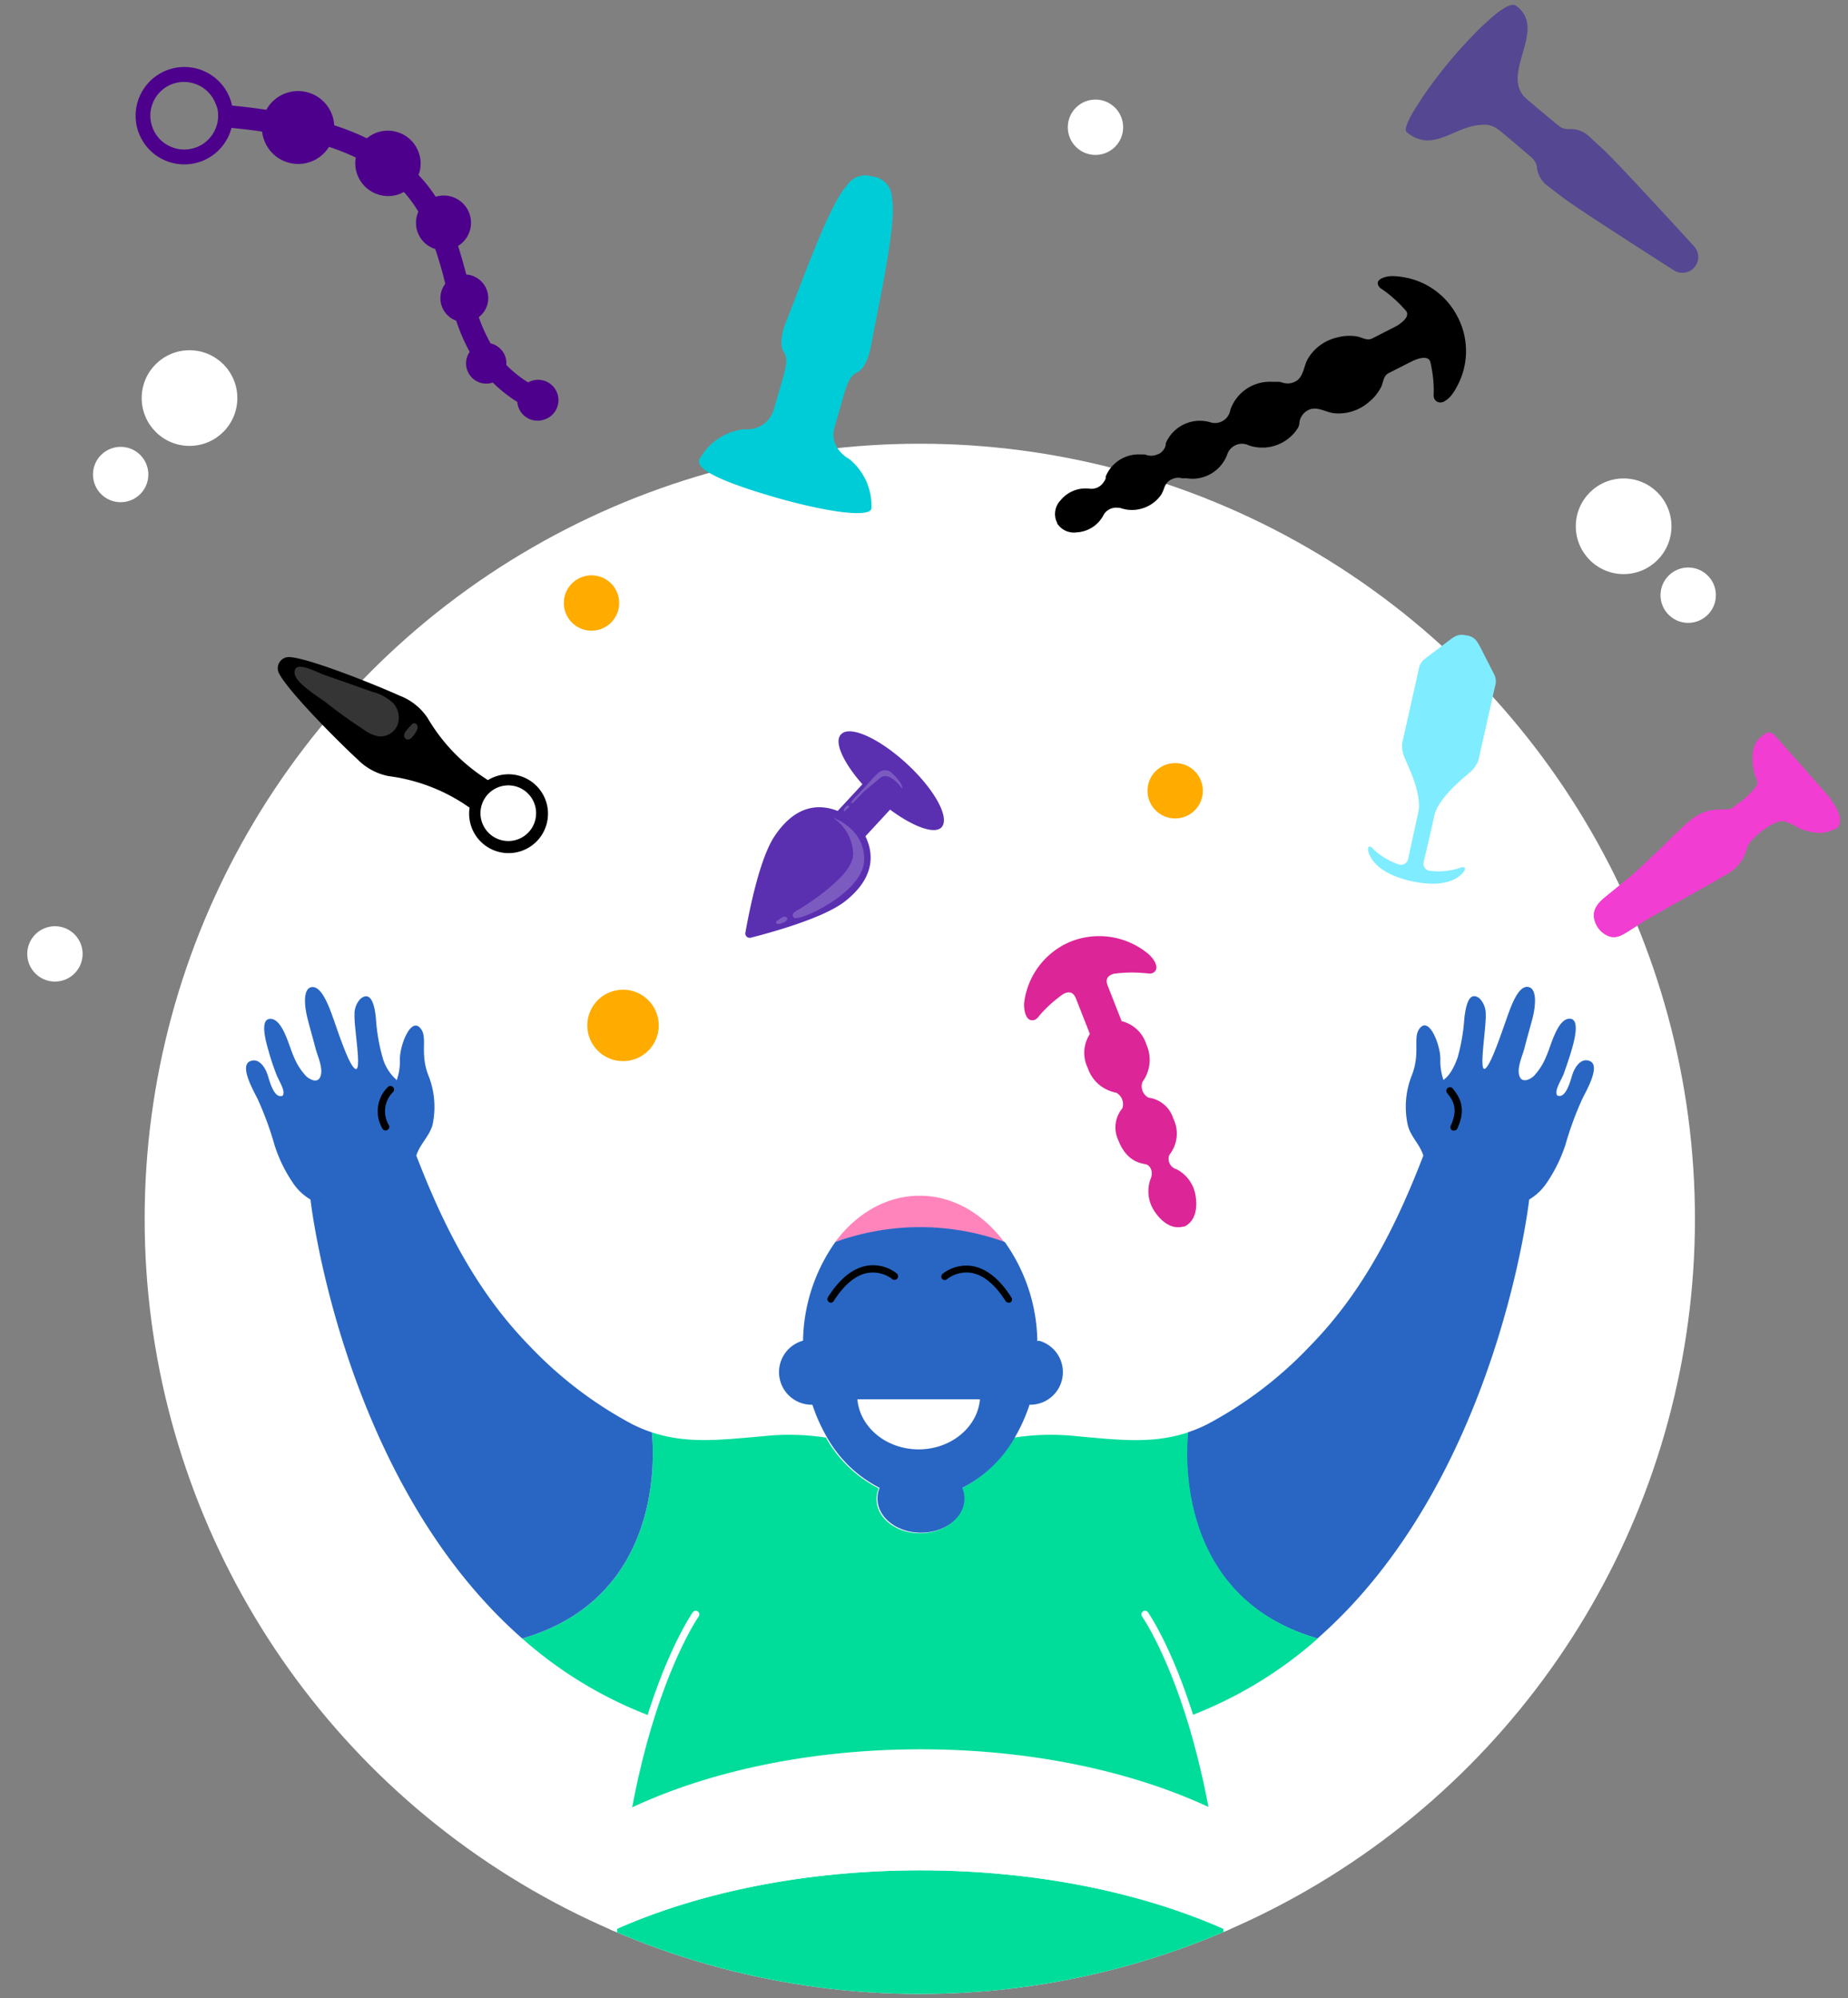 <svg xmlns="http://www.w3.org/2000/svg" xmlns:xlink="http://www.w3.org/1999/xlink" viewBox="0 0 255 275.71"><rect x="0" y="0" width="255" height="275.71" fill="#808080" stroke="none"/><defs><clipPath id="a"><circle cx="126.92" cy="168.19" r="106.96" style="fill:none"/></clipPath><clipPath id="b"><path d="M252.69,114.58l-.43.17a4.85,4.85,0,0,1-.76.14,5.76,5.76,0,0,1-1.66-.12,8.56,8.56,0,0,1-1.56-.49,9.05,9.05,0,0,0-2.22-1c-1.33-.14-4.61,2.38-5,3.69a5.58,5.58,0,0,1-2.44,3.44c-1.84,1.09-3.69,2.14-5.56,3.18-1,.55-5.39,3-6.57,3.77l-1.73,1.1c-.93.58-1.78,1.14-2.9.67a3.27,3.27,0,0,1-1.78-2c-.48-1.41.31-2.41,1.33-3.26l4-3.27.28-.27.34-.3.31-.3.32-.29.37-.35.27-.24.3-.29.31-.3.08.11-.08-.11.32-.31.31-.29.32-.29.3-.29c.71-.7,1.4-1.41,2.13-2.09,1.45-1.37,2.84-2.88,5-3.19.82-.11,1.65-.09,2.48-.13l-.14.25.14-.25.18-.08c.45-.34.88-.69,1.34-1s2.25-2,2.24-2.54a2.19,2.19,0,0,0-.14-.56,7.28,7.28,0,0,1-.42-4.15,4.44,4.44,0,0,1,.27-.72,3.15,3.15,0,0,1,.85-1c.28-.23.72-.58,1.11-.52a1.3,1.3,0,0,1,.72.42q3.75,4.23,7.48,8.47l.65,1a5.13,5.13,0,0,1,.73,1.53,2.12,2.12,0,0,1,.06,1.09,1.22,1.22,0,0,1-.44.69A3.62,3.62,0,0,1,252.69,114.58Z" style="fill:none"/></clipPath></defs><circle cx="126.92" cy="168.19" r="106.96" style="fill:#fff"/><g style="clip-path:url(#a)"><path d="M211,165.53v.06s-4.33,38.68-29.21,60.51c-19.57-5.66-18.18-25.63-17.88-28.45a20,20,0,0,0,2.75-1.15,55.06,55.06,0,0,0,14.13-10.79c7.38-7.53,11.92-16.67,15.61-26.24-.45-1.55-1.78-2.63-2.15-4.25a11.71,11.71,0,0,1,.53-6.75c1.34-3.31,0-5.49,1.27-6.73s2.7,2.53,2.7,4.36a7.93,7.93,0,0,0,.44,2.94.86.86,0,0,0,.13-.14s1-.61,1.82-3a26.17,26.17,0,0,0,.92-5.41c.15-1.09.47-4,2.12-2.7a3.09,3.09,0,0,1,.83,2.26c.08,1.74-1,8-.08,7.41s2.65-6.17,3.45-8.24,1.64-3.29,2.62-3,1,2.26.44,4.4c-.35,1.33-.74,2.65-1.08,4-.28,1.08-1.16,2.92-.64,4,.39.82,1.41.34,1.93-.14a8.75,8.75,0,0,0,1.76-2.83c.59-1.26,1.51-5.25,3.28-5.07,1.49.14.32,3.78.09,4.59-.3,1-.65,2-1,3-.25.67-1.14,2.07-1,2.7,0,.17.05.3.23.34,1.11.29,1.7-2.13,1.94-2.87.34-1.08,1.2-2.43,2.43-1.92,1.57.66-.61,4.29-1.11,5.36A45.8,45.8,0,0,0,216,158a20.82,20.82,0,0,1-2.68,5.38A7.57,7.57,0,0,1,211,165.53Z" style="fill:#2966c3"/><path d="M169.32,266.38a190.19,190.19,0,0,1-.46,28.14H85.12a187.63,187.63,0,0,1-.46-28.15c11.49-5.17,26.24-8.28,42.33-8.28S157.83,261.2,169.32,266.38Z" style="fill:#00dd9b"/><path d="M167.32,249.64a140.78,140.78,0,0,1,2,16.74c-11.49-5.18-26.24-8.29-42.33-8.29s-30.84,3.11-42.33,8.28a140.37,140.37,0,0,1,2-16.73c10.76-5.14,24.88-8.25,40.33-8.25S156.56,244.5,167.32,249.64Z" style="fill:#fff"/><path d="M89.81,236.82A57.21,57.21,0,0,1,72.06,226.1c19.57-5.66,18.18-25.63,17.88-28.45,5,1.66,9.79,1,15.32.54a33,33,0,0,1,8.71.19,17.36,17.36,0,0,0,7.28,7,3.77,3.77,0,0,0-.3,1.48c0,2.6,2.68,4.71,6,4.71s6-2.11,6-4.71a3.77,3.77,0,0,0-.3-1.48,17.36,17.36,0,0,0,7.28-7,33.08,33.08,0,0,1,8.72-.19c5.52.48,10.32,1.12,15.31-.54-.3,2.82-1.69,22.79,17.88,28.45a57.49,57.49,0,0,1-17.62,10.68,109.16,109.16,0,0,1,3.16,12.86c-10.76-5.14-24.88-8.25-40.33-8.25s-29.57,3.11-40.33,8.25A108.73,108.73,0,0,1,89.81,236.82Z" style="fill:#00dd9b"/><path d="M126.92,165c4.59,0,8.73,2.47,11.67,6.43a34.37,34.37,0,0,0-23.37,0C118.16,167.44,122.32,165,126.92,165Z" style="fill:#ff84bc"/><path d="M118.31,193.08h16.91c-.33,3.86-4,6.91-8.46,6.91S118.64,196.94,118.31,193.08Z" style="fill:#fff"/><path d="M143.14,185.07h0a24.14,24.14,0,0,0-4.5-13.69,34.37,34.37,0,0,0-23.37,0h0A24.19,24.19,0,0,0,110.81,185h0a4.5,4.5,0,0,0,1.29,8.84,23.56,23.56,0,0,0,2,4.47,17.36,17.36,0,0,0,7.28,7,3.77,3.77,0,0,0-.3,1.48c0,2.6,2.68,4.71,6,4.71s6-2.11,6-4.71a3.77,3.77,0,0,0-.3-1.48,17.36,17.36,0,0,0,7.28-7,23.56,23.56,0,0,0,2-4.47,4.5,4.5,0,0,0,1.29-8.84ZM126.76,200c-4.46,0-8.12-3.05-8.45-6.91h16.91C134.89,196.94,131.23,200,126.76,200Z" style="fill:#2966c3"/><path d="M57.45,159.47c3.69,9.57,8.24,18.71,15.61,26.24A55.23,55.23,0,0,0,87.19,196.5a20,20,0,0,0,2.75,1.15c.3,2.82,1.69,22.79-17.88,28.45-24.88-21.83-29.21-60.51-29.21-60.51v-.06a7.42,7.42,0,0,1-2.32-2.14A20,20,0,0,1,37.88,158a45.49,45.49,0,0,0-2.26-6.2c-.5-1.07-2.68-4.7-1.11-5.36,1.22-.51,2.09.84,2.43,1.92.24.74.83,3.16,1.94,2.87.18,0,.2-.17.23-.34.13-.63-.76-2-1-2.7-.38-1-.73-2-1-3-.23-.81-1.4-4.45.09-4.59,1.77-.18,2.7,3.81,3.28,5.07a8.75,8.75,0,0,0,1.76,2.83c.52.48,1.54,1,1.93.14.53-1.08-.36-2.92-.64-4-.34-1.33-.73-2.65-1.07-4-.56-2.14-.55-4.14.43-4.4s1.82,1,2.62,3S48,146.87,49,147.48s-.16-5.67-.08-7.41a3,3,0,0,1,.84-2.26c1.64-1.31,2,1.61,2.11,2.7a26.17,26.17,0,0,0,.92,5.41,6.41,6.41,0,0,0,1.82,3l.13.14a7.93,7.93,0,0,0,.44-2.94c0-1.83,1.42-5.59,2.71-4.36s-.08,3.42,1.26,6.73a11.71,11.71,0,0,1,.53,6.75C59.23,156.84,57.9,157.92,57.45,159.47Z" style="fill:#2966c3"/><path d="M96,222.77S80.37,245,85.3,296.44" style="fill:none;stroke:#fff;stroke-linecap:round;stroke-linejoin:round"/><path d="M158,222.77s15.61,22.18,10.68,73.67" style="fill:none;stroke:#fff;stroke-linecap:round;stroke-linejoin:round"/></g><path d="M194.1,18.23c3.64,3,6.53-.85,10.33-1a3.08,3.08,0,0,1,2.3.64c.75.53,4.7,3.95,4.7,3.95a2.25,2.25,0,0,1,.64,1.18,3.68,3.68,0,0,0,1.25,2.47l2.25,1.72c1.9,1.51,15.36,10.08,15.36,10.08a2.18,2.18,0,0,0,2.8-3.31S222.9,22.09,221.06,20.47l-2-1.84a3.74,3.74,0,0,0-2.65-.81,2.18,2.18,0,0,1-1.28-.42s-4-3.29-4.68-3.94C207,10.06,213.69,3.9,209.12.75,206.7-.68,192.53,16.87,194.1,18.23Z" style="fill:#554792"/><path d="M196.2,13.57c2.13.34,4.23-1.3,6.25-3.66,1.63-1.9,3.38-4.82,2.31-6.51A61.68,61.68,0,0,0,196.2,13.57Z" style="fill:#554792"/><path d="M75.18,57.87a2.81,2.81,0,1,0-2-5.25,1.77,1.77,0,0,0-.31.15,16.55,16.55,0,0,1-3-2.4,3,3,0,0,0-.17-1.23,2.8,2.8,0,0,0-2-1.75,22.79,22.79,0,0,1-1.64-3.63,3.27,3.27,0,0,0-1.72-5.88c-.35-1.31-.71-2.63-1.13-3.94a3.76,3.76,0,0,0-3.09-6.79,20.17,20.17,0,0,0-2.37-3,4.47,4.47,0,0,0,0-3.18,4.53,4.53,0,0,0-5.83-2.65,4.72,4.72,0,0,0-1.3.76,34.84,34.84,0,0,0-4.5-1.79,5,5,0,0,0-9.37-2.14c-1.51-.23-3.08-.42-4.73-.58h0a7.12,7.12,0,0,0-.29-1,6.73,6.73,0,0,0-12.88,3.75,5.73,5.73,0,0,0,.29,1,6.72,6.72,0,0,0,12.42.41,6,6,0,0,0,.38-1.08q2.2.21,4.23.51a4.57,4.57,0,0,0,.29,1.2,5,5,0,0,0,8.94.9,34.57,34.57,0,0,1,3.69,1.47,4.54,4.54,0,0,0,6,5.06c.22-.09.43-.19.64-.3a17.8,17.8,0,0,1,2,2.72,3.78,3.78,0,0,0,1.92,5c.13.05.27.11.41.15.52,1.56,1,3.16,1.38,4.8a3.29,3.29,0,0,0,.63,4.61,3.13,3.13,0,0,0,.88.48,26.07,26.07,0,0,0,1.86,4.31,2.74,2.74,0,0,0-.32,2.57A2.79,2.79,0,0,0,68,52.79a18.92,18.92,0,0,0,3.38,2.67,3,3,0,0,0,.17.77,2.8,2.8,0,0,0,3.62,1.64ZM27.07,20.33a4.63,4.63,0,0,1-3.58-.12,4.57,4.57,0,0,1-2.44-2.61,4.65,4.65,0,0,1,2.71-6h0a4.68,4.68,0,0,1,6,2.73A5.25,5.25,0,0,1,30,15a4.68,4.68,0,0,1-2.93,5.34Z" style="fill:#4d008c"/><path d="M67.33,107.66l-.8-.54A25,25,0,0,1,59,99.07,8.08,8.08,0,0,0,55.15,96c-3.36-1.52-12.57-5.21-15.22-5.33a1.54,1.54,0,0,0-1.6,1.48,1.48,1.48,0,0,0,.15.72c1.15,2.39,8.14,9.42,10.86,11.92a8.18,8.18,0,0,0,4.31,2.31A24.86,24.86,0,0,1,64,110.91l.8.54a5.44,5.44,0,1,0,2.51-3.79Zm6,6.69A3.84,3.84,0,1,1,72.24,109a3.85,3.85,0,0,1,1.09,5.35Z"/><g style="opacity:0.21"><path d="M50.3,100.75a4.45,4.45,0,0,0,2.06.87A2.57,2.57,0,0,0,54.87,100a3,3,0,0,0-.64-3,6.55,6.55,0,0,0-2.82-1.53L44.67,93.1c-1-.35-4.3-2.21-4-.09.18,1.3,3.42,3.23,4.4,4C46.75,98.34,48.5,99.59,50.3,100.75Z" style="fill:#fff"/><path d="M56,100.92a9.17,9.17,0,0,1,.87-1,.42.42,0,0,1,.59,0,.6.6,0,0,1,.17.49,1.43,1.43,0,0,1-.18.5,4.9,4.9,0,0,1-.56.79.83.83,0,0,1-.68.35.54.54,0,0,1-.43-.48A.86.86,0,0,1,56,100.92Z" style="fill:#fff"/></g><path d="M119,108.22l-3.41,3.68c-3-1.17-6.1-.46-8.74,3.53-2.1,3.17-3.54,10.71-4,13.29a.59.59,0,0,0,.49.68.6.6,0,0,0,.23,0c2.54-.64,10-2.66,13-5,3.77-2.94,4.24-6.11,2.85-9l3.4-3.68c3.09,2.3,6.13,3.48,7.1,2.44,1.19-1.29-.94-5.21-4.77-8.75s-7.9-5.37-9.09-4.08C115,102.37,116.44,105.32,119,108.22Z" style="fill:#5a30b1"/><path d="M109.78,125.75c.18-.12.4-.22.56-.32.42-.26.83-.52,1.23-.79a30.48,30.48,0,0,0,3.33-2.54c1.21-1.08,3-2.77,2.81-4.58a6.19,6.19,0,0,0-2.78-4.69s4.55,1.55,4.3,6-9.13,8.46-9.69,7.79C109.21,126.22,109.45,126,109.78,125.75Z" style="fill:#fff;opacity:0.21;isolation:isolate"/><path d="M108.06,127.33c.45-.2.81-.54.42-.78s-.92.33-1.15.45a.38.38,0,0,0-.22.21C107,127.6,107.58,127.54,108.06,127.33Z" style="fill:#fff;opacity:0.21;isolation:isolate"/><g style="opacity:0.21"><path d="M117.46,110.7a4.93,4.93,0,0,1,.88-1l1.24-1.35c.54-.59,1.06-1.2,1.65-1.74a1.41,1.41,0,0,1,2,.23h0c.43.37,1.35,1.39,1.27,2,0,0-1.77-2.56-3.06-1.48-.64.54-1.28,1.08-1.93,1.61s-1.14,1.18-1.76,1.76c-.06.06-.13.12-.21.09S117.44,110.76,117.46,110.7Z" style="fill:#fff"/><path d="M116.44,111.73a.33.33,0,0,0,0,.14.08.08,0,0,0,.08.07.15.15,0,0,0,.12-.07,5.25,5.25,0,0,1,.47-.46c.16-.15,0-.32-.22-.22A1.19,1.19,0,0,0,116.44,111.73Z" style="fill:#fff"/></g><path d="M252.69,114.58l-.43.17a4.85,4.85,0,0,1-.76.14,5.76,5.76,0,0,1-1.66-.12,8.56,8.56,0,0,1-1.56-.49,9.05,9.05,0,0,0-2.22-1c-1.33-.14-4.61,2.38-5,3.69a5.58,5.58,0,0,1-2.44,3.44c-1.84,1.09-3.69,2.14-5.56,3.18-1,.55-5.39,3-6.57,3.77l-1.73,1.1c-.93.58-1.78,1.14-2.9.67a3.27,3.27,0,0,1-1.78-2c-.48-1.41.31-2.41,1.33-3.26l4-3.27.28-.27.34-.3.31-.3.32-.29.37-.35.27-.24.3-.29.31-.3.08.11-.08-.11.32-.31.31-.29.32-.29.3-.29c.71-.7,1.4-1.41,2.13-2.09,1.45-1.37,2.84-2.88,5-3.19.82-.11,1.65-.09,2.48-.13l-.14.25.14-.25.18-.08c.45-.34.88-.69,1.34-1s2.25-2,2.24-2.54a2.19,2.19,0,0,0-.14-.56,7.28,7.28,0,0,1-.42-4.15,4.44,4.44,0,0,1,.27-.72,3.15,3.15,0,0,1,.85-1c.28-.23.72-.58,1.11-.52a1.3,1.3,0,0,1,.72.42q3.75,4.23,7.48,8.47l.65,1a5.13,5.13,0,0,1,.73,1.53,2.12,2.12,0,0,1,.06,1.09,1.22,1.22,0,0,1-.44.69A3.62,3.62,0,0,1,252.69,114.58Z" style="fill:#f23dd2"/><path d="M220.47,127.55a1.89,1.89,0,0,1-.24-1.68c.46-.72,1.08.27,1.36.64.41.55,1.26,1.39,1.13,2.13-.09.54-.8.25-1.11.08A3.2,3.2,0,0,1,220.47,127.55Z" style="fill:#f23dd2;opacity:0.21;isolation:isolate"/><path d="M246.19,111.29c-.26-.57-.37-1.12.09-1.15a6.48,6.48,0,0,1,2.59.73,3.4,3.4,0,0,1,1.34.8,10.34,10.34,0,0,1,.73,1.79,1,1,0,0,1,.13.62.66.66,0,0,1-.49.44,1.61,1.61,0,0,1-.69,0,5.42,5.42,0,0,1-2.92-1.87A8.71,8.71,0,0,1,246.19,111.29Z" style="fill:#f23dd2;opacity:0.21;isolation:isolate"/><path d="M252.69,114.58l-.43.17a4.85,4.85,0,0,1-.76.14,5.76,5.76,0,0,1-1.66-.12,8.56,8.56,0,0,1-1.56-.49,9.05,9.05,0,0,0-2.22-1c-1.33-.14-4.61,2.38-5,3.69a5.58,5.58,0,0,1-2.44,3.44c-1.84,1.09-3.69,2.14-5.56,3.18-1,.55-5.39,3-6.57,3.77l-1.73,1.1c-.93.58-1.78,1.14-2.9.67a3.27,3.27,0,0,1-1.78-2c-.48-1.41.31-2.41,1.33-3.26l4-3.27.28-.27.34-.3.31-.3.32-.29.37-.35.27-.24.3-.29.31-.3.08.11-.08-.11.32-.31.31-.29.32-.29.3-.29c.71-.7,1.4-1.41,2.13-2.09,1.45-1.37,2.84-2.88,5-3.19.82-.11,1.65-.09,2.48-.13l-.14.25.14-.25.18-.08c.45-.34.88-.69,1.34-1s2.25-2,2.24-2.54a2.19,2.19,0,0,0-.14-.56,7.28,7.28,0,0,1-.42-4.15,4.44,4.44,0,0,1,.27-.72,3.15,3.15,0,0,1,.85-1c.28-.23.72-.58,1.11-.52a1.3,1.3,0,0,1,.72.42q3.75,4.23,7.48,8.47l.65,1a5.13,5.13,0,0,1,.73,1.53,2.12,2.12,0,0,1,.06,1.09,1.22,1.22,0,0,1-.44.69A3.62,3.62,0,0,1,252.69,114.58Z" style="fill:#f23dd2"/><g style="clip-path:url(#b)"><path d="M238.25,111.57a8.45,8.45,0,0,1,2.85,4.81c1.41-1.07,3-1.54,4.45-2.61.2-.15.51.12.57-.11.37-1.37-.74-2.76-1.53-3.7a7,7,0,0,0-4-2.33" style="fill:#f23dd2"/></g><path d="M142.26,140.77c.71.13,1-.46,1.34-.83a17.6,17.6,0,0,1,3.13-2.78c.9-.45,1.41-.2,1.76.68l1.9,4.84a4.76,4.76,0,0,0-.29,4.7,5.1,5.1,0,0,0,3.92,3.4,1.8,1.8,0,0,1,.85,2.16,4.11,4.11,0,0,0-.54,4.44c1.17,3,3.2,3.15,3.78,3.28s1.11,1,.64,2.07a4.94,4.94,0,0,0,.08,3.53c.39,1,2.14,3.61,4.41,3a.3.3,0,0,0,.16,0,.41.41,0,0,0,.15-.07c2.07-1.11,1.55-4.21,1.16-5.2a5,5,0,0,0-2.35-2.64,1.49,1.49,0,0,1-1-2,4.69,4.69,0,0,0,.54-5,4.14,4.14,0,0,0-3.42-2.88,1.8,1.8,0,0,1-.85-2.16,5.13,5.13,0,0,0,.56-5.16,4.76,4.76,0,0,0-3.42-3.24l-1.9-4.84c-.35-.88-.14-1.41.82-1.7a18.35,18.35,0,0,1,4.19-.09c.5,0,1.11.27,1.54-.31s-.16-1.61-.89-2.27a10.6,10.6,0,0,0-10.5-1.88h0l-.17.07-.17.06h0a10.53,10.53,0,0,0-6.38,8.51C141.28,139.49,141.55,140.63,142.26,140.77Z" style="fill:#dc2597"/><path d="M190.12,38.93c-.07.7.53.92.93,1.22a18,18,0,0,1,3,2.79c.46.73-.47,1.49-1.26,2l-.32.17-3.12,1.59h0c-.71.36-1.42-.15-2.11-.28a6.43,6.43,0,0,0-2.69.14,6.33,6.33,0,0,0-4.11,3c-.56,1-.56,2.49-1.7,3.09h0a2.28,2.28,0,0,1-1.91.1h-.07l-.17-.06h-1a5.77,5.77,0,0,0-5.8,3.81h0a1.6,1.6,0,0,0-.05.21,2.15,2.15,0,0,1-1.11,1.43h0a2.12,2.12,0,0,1-1.69.11A5.13,5.13,0,0,0,161,60.86h0l-.09.21h0l-.06.17v.21a1.91,1.91,0,0,1-1,1.22h-.06a2.12,2.12,0,0,1-1.64.1.9.9,0,0,0-.22-.06h-.55a4.9,4.9,0,0,0-4.74,2.89h0a1.46,1.46,0,0,0-.07.19V66a1.28,1.28,0,0,1-.23.45,2,2,0,0,1-1.79,1h-.1a4.45,4.45,0,0,0-4.1,1.58A2.72,2.72,0,0,0,145.8,72h0s.06.11.07.1,0,.07,0,.12h0a2.74,2.74,0,0,0,2.71,1.24A4.44,4.44,0,0,0,152.31,71l.06-.09a2,2,0,0,1,1.89-.84,1.75,1.75,0,0,1,.51.08l.13.06H155l.2.06h0a4.92,4.92,0,0,0,5.12-2.14v-.06a1.59,1.59,0,0,0,.15-.29.44.44,0,0,0,.06-.16l.09-.21a2.07,2.07,0,0,1,1-1.26h.06A1.86,1.86,0,0,1,163.1,66h.65a5.13,5.13,0,0,0,5.57-3.22,2.15,2.15,0,0,1,1.09-1.31h0a2.1,2.1,0,0,1,1.8-.06l.2.08h0A5.8,5.8,0,0,0,179,59.2h0a2.39,2.39,0,0,0,.13-.21h0l.09-.19v-.09l.07-.15v-.24a1.21,1.21,0,0,0,.05-.18v-.07a2.28,2.28,0,0,1,1.2-1.49h0c1.16-.57,2.33.28,3.5.44a6.38,6.38,0,0,0,4.86-1.55,6.47,6.47,0,0,0,1.69-2.09c.29-.64.3-1.52,1-1.88h0l3.11-1.58.34-.16c.83-.37,2-.68,2.31.12a17.35,17.35,0,0,1,.49,4.06c0,.5-.16,1.12.45,1.48a1,1,0,0,0,.94,0l.13-.07a3.61,3.61,0,0,0,1.06-1,5.9,5.9,0,0,0,.56-.9,10.19,10.19,0,0,0,.29-9.45h0a.17.17,0,0,0-.08-.14.54.54,0,0,0-.05-.11h0l-.06-.11a.61.61,0,0,0-.07-.14h0a10.24,10.24,0,0,0-7.82-5.32,7.56,7.56,0,0,0-1.06-.08,3.62,3.62,0,0,0-1.41.28l-.13.07A1,1,0,0,0,190.12,38.93Z"/><path d="M172.57,55.26a2,2,0,1,1-1.31,2.84A2.24,2.24,0,0,1,172.57,55.26Z"/><path d="M183.6,49.7a2.21,2.21,0,0,1,3,.57,2.52,2.52,0,0,1-4.34,2.22A2.23,2.23,0,0,1,183.6,49.7Z"/><path d="M191.62,39.16c.23-.12,3.94,2.55,5.87,6.34s1.91,8.36,1.68,8.47a18.53,18.53,0,0,0-7.55-14.81Z"/><rect x="189.64" y="46.44" width="5.93" height="0.78" rx="0.15" transform="translate(-0.28 92.51) rotate(-26.99)"/><path d="M147.56,69a1.08,1.08,0,1,1-.65,1.53A1.18,1.18,0,0,1,147.56,69Z"/><path d="M154.79,64.93a1.41,1.41,0,0,1,.86,2.69,1.43,1.43,0,0,1-1.68-.69,1.51,1.51,0,0,1,.8-2Z"/><path d="M163.28,60.35a1.64,1.64,0,1,1,2,2.63,1.74,1.74,0,0,1-.49.25,1.64,1.64,0,1,1-2-2.63A1.74,1.74,0,0,1,163.28,60.35Z"/><path d="M178.41,53.63l.26-.08a3.17,3.17,0,0,0,.84-.47.41.41,0,0,1,.58.07l0,.07c.1.2,0,.39-.18.56a2.67,2.67,0,0,1-1.16.59.47.47,0,0,1-.56-.18.41.41,0,0,1,.15-.55Z"/><path d="M168.34,58.76l.25-.08a3.07,3.07,0,0,0,.85-.47.4.4,0,0,1,.57.08l0,.06c.11.2,0,.4-.18.56a2.67,2.67,0,0,1-1.16.59.47.47,0,0,1-.56-.18A.42.42,0,0,1,168.34,58.76Z"/><path d="M159.44,63.29l.26-.08a3,3,0,0,0,.84-.47.42.42,0,0,1,.59.09l0,.05c.11.21,0,.4-.18.56a2.67,2.67,0,0,1-1.16.59.47.47,0,0,1-.56-.18A.43.43,0,0,1,159.44,63.29Z"/><path d="M151,67.8l.26-.08a3.17,3.17,0,0,0,.84-.47.41.41,0,0,1,.58.07l0,.07c.1.2,0,.39-.18.56a2.67,2.67,0,0,1-1.16.59.47.47,0,0,1-.56-.18.41.41,0,0,1,.15-.55Z"/><path d="M188.8,117.43c.2.92,1.25,3.11,5.95,4.16s6.58-.48,7.15-1.22.09-.85-.68-.53a9.6,9.6,0,0,1-3.95.32,1,1,0,0,1-.85-1.13v0s1-4.13,1.49-6.46h0c.51-2.26,3.42-4.7,4.36-5.51l.43-.38a4,4,0,0,0,1.32-1.83l.2-.91,2.06-9.18a2.2,2.2,0,0,0-.16-1.81l-1.79-3.51c-.58-1.12-.88-1.51-1.83-1.75h-.13c-1.11-.25-1.53,0-2.7.9l-3,2.28a2.24,2.24,0,0,0-.92,1.56l-2.06,9.19-.21.91a4.12,4.12,0,0,0,.42,2.21c.06.17.14.35.22.53.51,1.13,2.09,4.58,1.58,6.85s-1.41,6.47-1.41,6.47a1,1,0,0,1-1.22.71h0a9.6,9.6,0,0,1-3.44-2C189.09,116.62,188.64,116.67,188.8,117.43Z" style="fill:#80ecff"/><path d="M114.67,179.76a.5.5,0,0,1-.42-.77c1.64-2.59,3.49-4.05,5.5-4.35a5.32,5.32,0,0,1,4,1.09.52.52,0,0,1,.06.71.51.51,0,0,1-.71.05,4.42,4.42,0,0,0-3.26-.85c-1.7.25-3.31,1.56-4.79,3.88A.49.49,0,0,1,114.67,179.76Z"/><path d="M139.17,179.76a.54.54,0,0,1-.42-.24c-1.48-2.32-3.1-3.63-4.8-3.89a4.46,4.46,0,0,0-3.25.86.49.49,0,0,1-.69,0h0a.51.51,0,0,1,.05-.71,5.32,5.32,0,0,1,4-1.09c2,.3,3.86,1.76,5.5,4.35a.49.49,0,0,1-.13.68h0A.49.49,0,0,1,139.17,179.76Z"/><circle cx="26.15" cy="54.93" r="6.6" style="fill:#fff"/><circle cx="16.65" cy="65.48" r="3.82" style="fill:#fff"/><circle cx="224.04" cy="72.62" r="6.6" style="fill:#fff"/><circle cx="232.95" cy="82.13" r="3.82" style="fill:#fff"/><circle cx="151.16" cy="17.56" r="3.82" style="fill:#fff"/><circle cx="7.58" cy="131.63" r="3.82" style="fill:#fff"/><circle cx="81.62" cy="83.21" r="3.82" style="fill:#ffab00"/><circle cx="85.97" cy="141.5" r="4.93" style="fill:#ffab00"/><circle cx="162.16" cy="109.12" r="3.82" style="fill:#ffab00"/><path d="M53.21,156a.49.49,0,0,1-.45-.29,4.68,4.68,0,0,1,.73-5.68.51.51,0,0,1,.71-.06.49.49,0,0,1,.07.69h0a3.72,3.72,0,0,0-.6,4.62.48.48,0,0,1-.23.65h0A.38.38,0,0,1,53.21,156Z"/><path d="M200.63,156h-.21a.49.49,0,0,1-.24-.66h0c1.07-2.3.32-3.51-.46-4.46a.5.5,0,0,1,0-.71.51.51,0,0,1,.71,0l.06.08c1,1.21,1.85,2.81.59,5.51A.48.48,0,0,1,200.63,156Z"/><path d="M120.25,70.1a8.32,8.32,0,0,0-3.08-6.77s-2.86-1.45-2-4.41l.93-3.26c.58-2,1-3.79,2.17-4.26,0,0,1.34-.46,1.94-3.8.91-5,3.59-16.83,2.87-20.26a3.06,3.06,0,0,0-2.4-2.95h-.23a3,3,0,0,0-3.59,1.22c-2.43,2.52-6.43,13.94-8.35,18.68-1.27,3.15-.38,4.25-.38,4.25.77,1.05.15,2.76-.43,4.76l-.94,3.26a3.78,3.78,0,0,1-4,2.67,8,8,0,0,0-6.21,4.09c-.77,1.43,3.16,3.22,10.77,5.41C115.1,70.92,120.25,71.38,120.25,70.1Z" style="fill:#00ccd7"/></svg>
